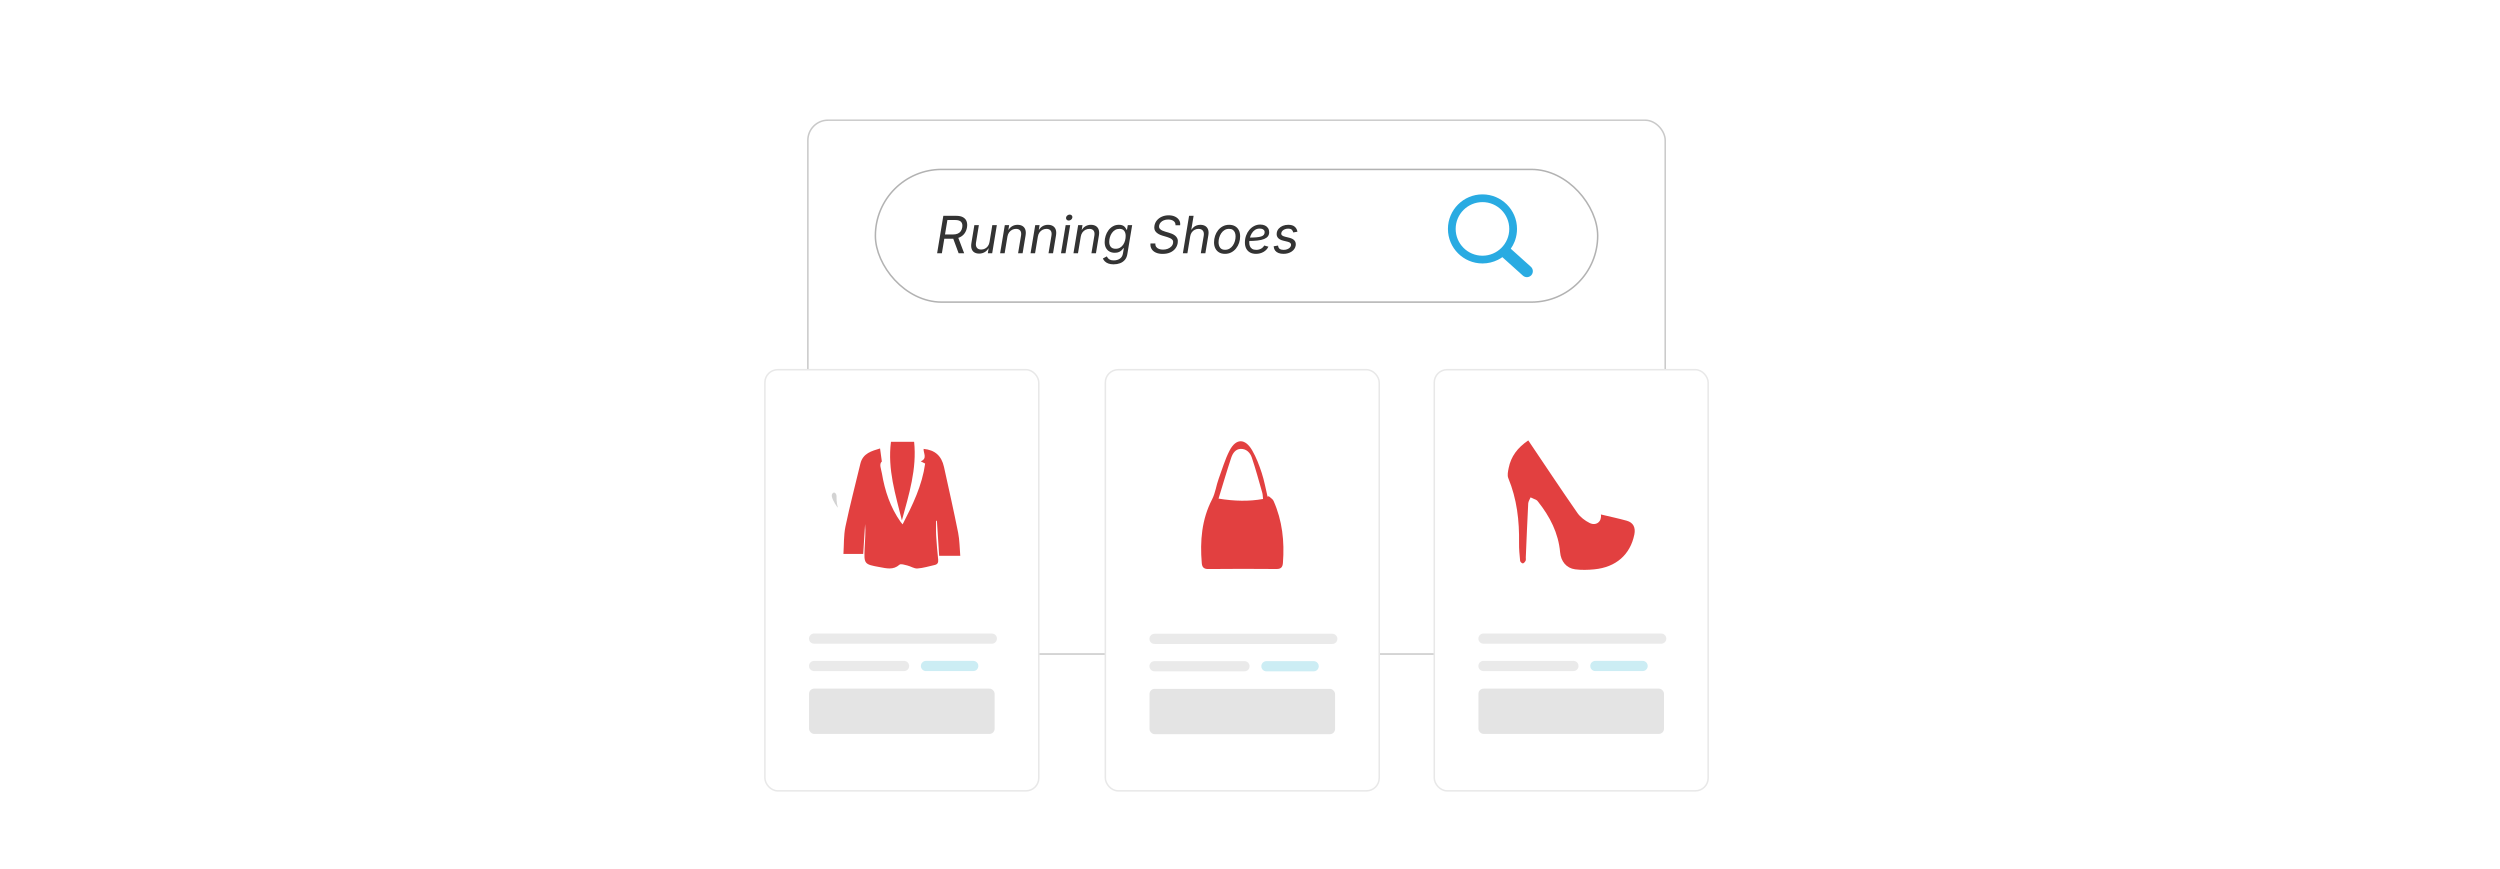 <?xml version="1.0" encoding="UTF-8"?><svg id="_03-Poor-Relevance-of-Search-Results" xmlns="http://www.w3.org/2000/svg" xmlns:xlink="http://www.w3.org/1999/xlink" viewBox="0 0 860 298.867"><defs><filter id="drop-shadow-1" filterUnits="userSpaceOnUse"><feOffset dx="0" dy="5.265"/><feGaussianBlur result="blur" stdDeviation="4.212"/><feFlood flood-color="#333" flood-opacity=".09"/><feComposite in2="blur" operator="in"/><feComposite in="SourceGraphic"/></filter></defs><rect x="277.904" y="41.348" width="294.925" height="183.632" rx="6.906" ry="6.906" fill="#fff" stroke="#c9c9c9" stroke-miterlimit="10" stroke-width=".526"/><rect x="301.131" y="58.277" width="248.47" height="45.65" rx="22.825" ry="22.825" fill="#fff" stroke="#b2b2b2" stroke-miterlimit="10" stroke-width=".526"/><path d="M322.369,87.116l2.135-12.877h4.408c1.014,0,1.816.173,2.407.519.59.346.991.818,1.201,1.417s.252,1.279.125,2.04c-.127.761-.395,1.435-.804,2.022s-.965,1.049-1.668,1.383c-.703.334-1.556.501-2.558.501h-3.5l.242-1.461h3.414c.686,0,1.253-.099,1.703-.298.45-.199.798-.483,1.046-.852.248-.369.412-.801.493-1.296.132-.801.008-1.423-.372-1.867-.38-.443-1.066-.666-2.057-.666h-2.679l-1.893,11.434h-1.642ZM329.767,87.116l-2.152-5.799h1.849l2.204,5.799h-1.901Z" fill="#333" stroke-width="0"/><path d="M336.836,87.237c-.646,0-1.191-.133-1.638-.397-.447-.265-.764-.668-.951-1.21-.188-.542-.215-1.222-.082-2.04l1.011-6.136h1.556l-.985,6.006c-.121.738-.024,1.318.29,1.741.314.424.811.635,1.491.635.455,0,.883-.099,1.283-.298s.742-.491,1.024-.877c.282-.386.469-.858.562-1.417l.951-5.79h1.564l-1.599,9.662h-1.504l.389-2.342h.208c-.444.905-.971,1.542-1.582,1.91s-1.273.553-1.988.553Z" fill="#333" stroke-width="0"/><path d="M346.559,81.377l-.959,5.739h-1.556l1.608-9.662h1.495l-.38,2.342-.225-.052c.432-.875.942-1.497,1.53-1.862.587-.366,1.241-.549,1.961-.549.668,0,1.233.138,1.694.415.461.277.788.689.981,1.236.193.548.22,1.23.082,2.048l-1.011,6.084h-1.556l1.011-6.059c.126-.754.035-1.331-.277-1.729-.311-.397-.792-.596-1.443-.596-.472,0-.916.105-1.331.315-.415.21-.767.513-1.055.908s-.478.869-.57,1.421Z" fill="#333" stroke-width="0"/><path d="M357.025,81.377l-.959,5.739h-1.556l1.608-9.662h1.495l-.38,2.342-.225-.052c.432-.875.942-1.497,1.53-1.862.587-.366,1.241-.549,1.961-.549.668,0,1.233.138,1.694.415.461.277.788.689.981,1.236.193.548.22,1.23.082,2.048l-1.011,6.084h-1.556l1.011-6.059c.126-.754.035-1.331-.277-1.729-.311-.397-.792-.596-1.443-.596-.472,0-.916.105-1.331.315-.415.21-.767.513-1.055.908s-.478.869-.57,1.421Z" fill="#333" stroke-width="0"/><path d="M364.985,87.116l1.599-9.662h1.556l-1.599,9.662h-1.556ZM367.629,75.872c-.293,0-.53-.101-.708-.303s-.245-.443-.199-.726c.046-.288.193-.531.441-.73.248-.199.519-.298.812-.298.3,0,.539.1.717.298.179.199.245.442.199.73-.046.283-.193.524-.441.726-.248.202-.521.303-.821.303Z" fill="#333" stroke-width="0"/><path d="M371.787,81.377l-.959,5.739h-1.556l1.608-9.662h1.495l-.38,2.342-.225-.052c.432-.875.942-1.497,1.53-1.862.587-.366,1.241-.549,1.961-.549.668,0,1.233.138,1.694.415.461.277.788.689.981,1.236.193.548.22,1.23.082,2.048l-1.011,6.084h-1.556l1.011-6.059c.126-.754.035-1.331-.277-1.729-.311-.397-.792-.596-1.443-.596-.472,0-.916.105-1.331.315-.415.21-.767.513-1.055.908s-.478.869-.57,1.421Z" fill="#333" stroke-width="0"/><path d="M383.117,90.936c-.743,0-1.365-.096-1.867-.29-.501-.193-.902-.443-1.201-.752-.3-.308-.519-.632-.657-.972l1.34-.726c.098.173.228.368.389.583.162.216.4.403.718.562.316.158.754.237,1.313.237.795,0,1.483-.194,2.065-.583.582-.389.939-.978,1.072-1.768l.32-1.884-.138.034c-.144.19-.334.409-.571.657-.236.248-.547.464-.933.648-.386.185-.882.276-1.486.276-.686,0-1.29-.143-1.811-.428s-.929-.701-1.223-1.249-.441-1.213-.441-1.997c0-.737.112-1.459.337-2.165.225-.706.55-1.344.977-1.914.426-.571.942-1.026,1.547-1.366s1.288-.51,2.048-.51c.478,0,.873.063,1.184.19.311.127.56.285.748.476.187.19.331.38.432.57.101.19.18.349.237.475l.182-.043.259-1.547h1.512l-1.659,9.964c-.138.83-.432,1.502-.881,2.018-.45.516-1.004.895-1.664,1.137-.66.242-1.376.363-2.148.363ZM383.766,85.577c.593,0,1.107-.129,1.542-.389s.795-.604,1.08-1.033c.286-.429.497-.905.635-1.426.139-.521.208-1.047.208-1.577,0-.737-.176-1.327-.527-1.767-.352-.441-.888-.662-1.608-.662-.559,0-1.057.13-1.495.389s-.808.606-1.11,1.042c-.303.435-.532.917-.687,1.448-.156.53-.233,1.063-.233,1.599,0,.72.182,1.296.544,1.729s.913.648,1.651.648Z" fill="#333" stroke-width="0"/><path d="M399.979,87.341c-.922,0-1.711-.148-2.368-.445-.657-.297-1.147-.716-1.469-1.258-.323-.542-.45-1.172-.38-1.893h1.685c-.034.484.063.883.294,1.197.23.314.552.548.964.7.412.153.871.229,1.378.229.582,0,1.121-.095,1.616-.285.495-.19.907-.457,1.236-.799.328-.343.53-.745.605-1.206.069-.415.01-.75-.177-1.007-.188-.256-.459-.468-.817-.635s-.76-.317-1.21-.45l-1.486-.44c-.922-.271-1.644-.671-2.165-1.202-.521-.53-.71-1.244-.566-2.143.115-.726.402-1.363.86-1.91s1.036-.972,1.733-1.274c.697-.303,1.463-.454,2.299-.454s1.565.148,2.191.445c.625.297,1.098.703,1.417,1.218.319.516.436,1.102.35,1.759h-1.599c.029-.622-.19-1.106-.657-1.452s-1.086-.519-1.858-.519c-.559,0-1.06.089-1.504.268-.443.178-.807.425-1.089.739s-.458.67-.527,1.067c-.075.449.001.812.229,1.089.228.276.521.491.881.644.36.152.693.275.998.367l1.228.354c.322.092.678.217,1.067.375.389.159.753.371,1.093.635.34.265.599.605.778,1.02.178.415.219.925.121,1.53-.115.703-.39,1.337-.825,1.901s-1.016,1.011-1.741,1.339c-.726.329-1.587.493-2.584.493Z" fill="#333" stroke-width="0"/><path d="M409.425,81.325l-.959,5.791h-1.556l2.135-12.877h1.556l-.925,5.557h-.268c.299-.605.629-1.087.989-1.447.36-.36.75-.62,1.171-.778.42-.159.87-.238,1.348-.238.651,0,1.207.134,1.668.402s.791.671.99,1.21c.199.539.229,1.217.09,2.035l-1.02,6.136h-1.564l1.002-6.006c.127-.755.026-1.34-.302-1.754-.329-.415-.827-.623-1.495-.623-.456,0-.883.101-1.284.303s-.74.494-1.02.877c-.28.383-.465.854-.558,1.413Z" fill="#333" stroke-width="0"/><path d="M421.377,87.323c-.778,0-1.446-.163-2.005-.488-.559-.326-.989-.785-1.292-1.378-.302-.594-.454-1.288-.454-2.083,0-.766.12-1.509.358-2.23.239-.72.585-1.367,1.037-1.94.453-.573 1-1.028,1.642-1.366.643-.337,1.367-.505,2.174-.505.778,0,1.449.161,2.014.484.564.323.998.781,1.301,1.374.302.594.454,1.293.454,2.1,0,.778-.121,1.527-.363,2.247s-.592,1.366-1.05,1.936-1.008,1.021-1.651,1.353-1.364.497-2.165.497ZM421.412,85.932c.594,0,1.116-.138,1.569-.415.452-.277.831-.641,1.136-1.093.306-.453.536-.949.691-1.491.156-.542.233-1.077.233-1.607,0-.49-.078-.93-.233-1.322-.155-.392-.397-.703-.726-.934-.329-.23-.758-.346-1.288-.346-.587,0-1.106.139-1.556.415-.449.276-.827.643-1.132,1.098-.306.455-.536.955-.691,1.5-.156.544-.233,1.084-.233,1.621,0,.726.176,1.336.527,1.832.352.496.919.743,1.703.743Z" fill="#333" stroke-width="0"/><path d="M432.06,87.323c-.795,0-1.477-.156-2.044-.467s-1.004-.757-1.31-1.339-.458-1.279-.458-2.092c0-.847.135-1.644.406-2.39.271-.746.648-1.403,1.132-1.97.484-.567,1.044-1.013,1.681-1.335s1.321-.484,2.053-.484c.623,0,1.164.108,1.625.324.461.216.818.521,1.072.916.253.395.38.86.38,1.396,0,.542-.14,1.004-.419,1.387-.28.383-.713.696-1.301.938-.588.242-1.341.419-2.26.531-.92.112-2.016.168-3.289.168l.208-1.175c1.054,0,1.936-.03,2.645-.091.708-.061,1.271-.163,1.689-.307.417-.144.717-.337.898-.579s.272-.544.272-.908c0-.369-.154-.664-.463-.886-.308-.222-.713-.333-1.214-.333-.651,0-1.206.157-1.664.471-.458.314-.831.718-1.119,1.21-.288.493-.5,1.014-.635,1.564-.136.55-.203,1.064-.203,1.542,0,.473.078.9.233,1.284s.41.687.765.912.825.337,1.413.337c.616,0,1.165-.134,1.646-.402.481-.268.846-.632,1.093-1.093l1.443.406c-.356.761-.92,1.361-1.689,1.802-.769.44-1.632.661-2.588.661Z" fill="#333" stroke-width="0"/><path d="M441.522,87.323c-.646,0-1.208-.092-1.689-.277-.481-.184-.864-.452-1.149-.804-.285-.351-.457-.78-.514-1.288-.006-.04-.011-.079-.014-.117s-.004-.076-.004-.117l1.504-.25c.046.53.233.91.562,1.141s.772.346,1.331.346c.467,0,.884-.072,1.253-.216s.668-.334.898-.57.369-.496.415-.778c.046-.306-.022-.561-.207-.765s-.504-.361-.959-.471l-1.548-.38c-.841-.208-1.444-.539-1.811-.994-.365-.455-.491-1.034-.376-1.737.093-.536.323-1.008.691-1.417.369-.409.834-.728,1.396-.955.562-.228,1.177-.341,1.845-.341.928,0,1.635.188,2.122.566.486.377.808.86.964,1.448.017.058.032.117.047.177s.024.123.03.186l-1.426.259c-.075-.346-.237-.651-.488-.916s-.676-.397-1.274-.397c-.398,0-.767.066-1.106.199-.34.133-.621.311-.843.536-.222.225-.355.481-.402.77-.058.334.021.599.233.795.214.196.591.36,1.133.493l1.399.346c.842.208,1.443.539,1.807.994.363.456.486,1.026.372,1.711-.069.409-.223.787-.459,1.132s-.54.645-.911.898c-.372.254-.797.45-1.275.588-.478.138-.993.208-1.547.208Z" fill="#333" stroke-width="0"/><path d="M509.971,66.863h.004v.002c3.28.001,6.251,1.331,8.4,3.481,2.146,2.147,3.475,5.115,3.477,8.392h.002v.017h-.002c-.001,1.321-.218,2.592-.617,3.778-.067.199-.137.39-.208.573v.002c-.344.87-.788,1.693-1.319,2.45l6.913,6.214.004.004.037.035.003.003c.39.372.603.869.63,1.374.026.499-.129,1.01-.47,1.419l-.003.004-.042.048-.008.008-.035.038-.004.005c-.372.39-.869.602-1.374.629-.498.026-1.01-.128-1.419-.47l-.004-.003-.048-.042-.007-.006-7.071-6.355c-.209.147-.423.287-.639.42-.293.179-.597.348-.906.503-1.592.794-3.392,1.241-5.294,1.241v.002h-.004v-.002c-3.28-.001-6.251-1.331-8.401-3.481-2.147-2.147-3.475-5.115-3.477-8.392h-.002v-.012h.002c.001-3.28,1.331-6.251,3.481-8.401,2.147-2.146,5.115-3.475,8.392-3.477v-.002h.008ZM509.975,69.528v.002h-.012v-.002c-2.54.002-4.843,1.034-6.51,2.7-1.667,1.666-2.7,3.971-2.701,6.514h.002v.012h-.002c.002,2.54,1.033,4.842,2.7,6.509,1.666,1.667,3.971,2.7,6.514,2.701v-.002h.012v.002c2.54-.002,4.842-1.034,6.509-2.7,1.667-1.666,2.7-3.97,2.7-6.514h-.001v-.012h.001c-.001-2.54-1.034-4.843-2.7-6.51-1.666-1.667-3.97-2.7-6.514-2.701h0Z" fill="#29abe2" stroke-width="0"/><g filter="url(#drop-shadow-1)"><rect x="493.391" y="121.907" width="94.213" height="144.88" rx="4.401" ry="4.401" fill="#fff" stroke="#e8e8e8" stroke-miterlimit="10" stroke-width=".526"/><g opacity=".61"><line x1="510.313" y1="214.418" x2="571.456" y2="214.418" fill="none" opacity=".74" stroke="#d1d1d1" stroke-linecap="round" stroke-linejoin="round" stroke-width="3.51"/><line x1="510.313" y1="223.832" x2="541.256" y2="223.832" fill="none" opacity=".74" stroke="#d1d1d1" stroke-linecap="round" stroke-linejoin="round" stroke-width="3.51"/><line x1="548.806" y1="223.832" x2="565.052" y2="223.832" fill="none" stroke="#abe1ed" stroke-linecap="round" stroke-linejoin="round" stroke-width="3.51"/><rect x="508.579" y="231.617" width="63.839" height="15.591" rx="1.778" ry="1.778" fill="#c4c4c4" opacity=".74" stroke-width="0"/></g><path d="M525.723,146.235c5.719,8.485,11.225,16.787,16.911,24.965.999,1.437,2.6,2.646,4.183,3.436,2.272,1.134,4.269-.485,3.89-2.925,2.979.712,5.958,1.338,8.887,2.15,2.258.627,3.112,2.345,2.618,4.754-1.418,6.924-6.301,11.24-13.76,11.972-2.191.215-4.452.281-6.624-.007-3.014-.4-4.879-2.773-5.15-5.847-.587-6.651-3.51-12.291-7.584-17.422-.163-.205-.332-.442-.554-.555-.661-.338-1.349-.622-2.027-.926-.281.702-.772,1.394-.81,2.109-.324,6.172-.566,12.348-.831,18.522-.017.395.096.851-.066,1.169-.197.388-.607.892-.951.913-.306.019-.898-.528-.932-.869-.2-2.026-.402-4.067-.37-6.099.121-7.69-.729-15.187-3.707-22.374-.402-.971-.093-2.326.131-3.454.796-3.998,3.052-7.015,6.747-9.513Z" fill="#e24040" stroke-width="0"/><rect x="380.239" y="121.907" width="94.213" height="144.88" rx="4.401" ry="4.401" fill="#fff" stroke="#e8e8e8" stroke-miterlimit="10" stroke-width=".526"/><g opacity=".61"><line x1="397.16" y1="214.505" x2="458.304" y2="214.505" fill="none" opacity=".74" stroke="#d1d1d1" stroke-linecap="round" stroke-linejoin="round" stroke-width="3.51"/><line x1="397.16" y1="223.919" x2="428.103" y2="223.919" fill="none" opacity=".74" stroke="#d1d1d1" stroke-linecap="round" stroke-linejoin="round" stroke-width="3.51"/><line x1="435.654" y1="223.919" x2="451.899" y2="223.919" fill="none" stroke="#abe1ed" stroke-linecap="round" stroke-linejoin="round" stroke-width="3.51"/><rect x="395.426" y="231.704" width="63.839" height="15.591" rx="1.778" ry="1.778" fill="#c4c4c4" opacity=".74" stroke-width="0"/></g><path d="M436.46,165.44c.559.526,1.352.948,1.64,1.595,3.032,6.81,3.797,13.98,3.228,21.347-.107,1.385-.612,2.104-2.195,2.091-7.829-.065-15.658-.078-23.487.009-1.611.018-2.123-.716-2.236-2.049-.643-7.575-.014-15.038,3.512-21.846,1.226-2.368,1.438-4.836,2.313-7.189,1.206-3.244,2.158-6.626,3.743-9.676,2.212-4.256,5.355-4.247,7.786-.048,1.396,2.411,2.403,5.09,3.274,7.75.871,2.658,1.356,5.443,2.01,8.173.137-.052.274-.105.411-.157ZM419.177,166.26c5.616.9,10.45.987,15.313.125-.103-.864-.094-1.53-.269-2.142-1.165-4.064-2.257-8.154-3.616-12.154-.552-1.626-1.869-3.001-3.805-2.938-1.804.059-2.759,1.539-3.254,3.028-1.514,4.554-2.858,9.164-4.369,14.082Z" fill="#e24040" stroke-width="0"/><rect x="263.128" y="121.907" width="94.213" height="144.88" rx="4.401" ry="4.401" fill="#fff" stroke="#e8e8e8" stroke-miterlimit="10" stroke-width=".526"/><g opacity=".61"><path d="M286.222,164.729c.242-.424.554-.615.855-.525.376.113.749.664.699,1.465-.102,1.638.387,3.434.413,3.528-.025.043-.05.086-.075.133-1.081-1.502-2.362-3.779-1.892-4.601Z" fill="#666" opacity=".47" stroke-width="0"/><line x1="280.049" y1="214.418" x2="341.193" y2="214.418" fill="none" opacity=".74" stroke="#d1d1d1" stroke-linecap="round" stroke-linejoin="round" stroke-width="3.51"/><line x1="280.049" y1="223.832" x2="310.992" y2="223.832" fill="none" opacity=".74" stroke="#d1d1d1" stroke-linecap="round" stroke-linejoin="round" stroke-width="3.51"/><line x1="318.543" y1="223.832" x2="334.788" y2="223.832" fill="none" stroke="#abe1ed" stroke-linecap="round" stroke-linejoin="round" stroke-width="3.51"/><rect x="278.315" y="231.617" width="63.839" height="15.591" rx="1.778" ry="1.778" fill="#c4c4c4" opacity=".74" stroke-width="0"/></g><path d="M318.249,154.199c-.531-.266-.992-.497-1.518-.76,2.404-.992.881-2.812.989-4.289,3.893.38,6.165,2.357,7.016,6.227,1.658,7.537,3.357,15.066,4.868,22.632.507,2.539.492,5.181.728,7.915h-7.259c-.258-3.994-.518-8.01-.777-12.025-.093 0-.186 0-.279 0,0,1.703-.082,3.411.019,5.109.163,2.752.406,5.502.697,8.244.109,1.031-.225,1.623-1.206,1.841-1.974.439-3.938,1.066-5.935,1.201-1.123.076-2.284-.744-3.46-1.029-.904-.22-2.258-.681-2.721-.266-2.135,1.917-4.495,1.238-6.753.832-5.432-.976-5.457-1.058-5.218-6.6.117-2.732.409-5.457.155-8.225-.212,3.335-.424,6.671-.654,10.295h-6.802c.208-3.118.059-6.366.702-9.449,1.508-7.235,3.413-14.388,5.121-21.582.87-3.666,3.941-4.377,6.781-5.266.183,1.339.365,2.677.614,4.498-1.038.867-.246,2.513.019,4.081,1.015,6.014,2.894,11.701,6.458,16.733.146.206.322.392.666.808,3.498-6.769,6.73-13.43,7.752-20.927Z" fill="#e24040" stroke-width="0"/><path d="M306.49,146.708h7.964c.998,9.303-1.775,18.134-4.203,27.058-2.157-8.812-4.988-17.516-3.761-27.058Z" fill="#e24040" stroke-width="0"/></g></svg>